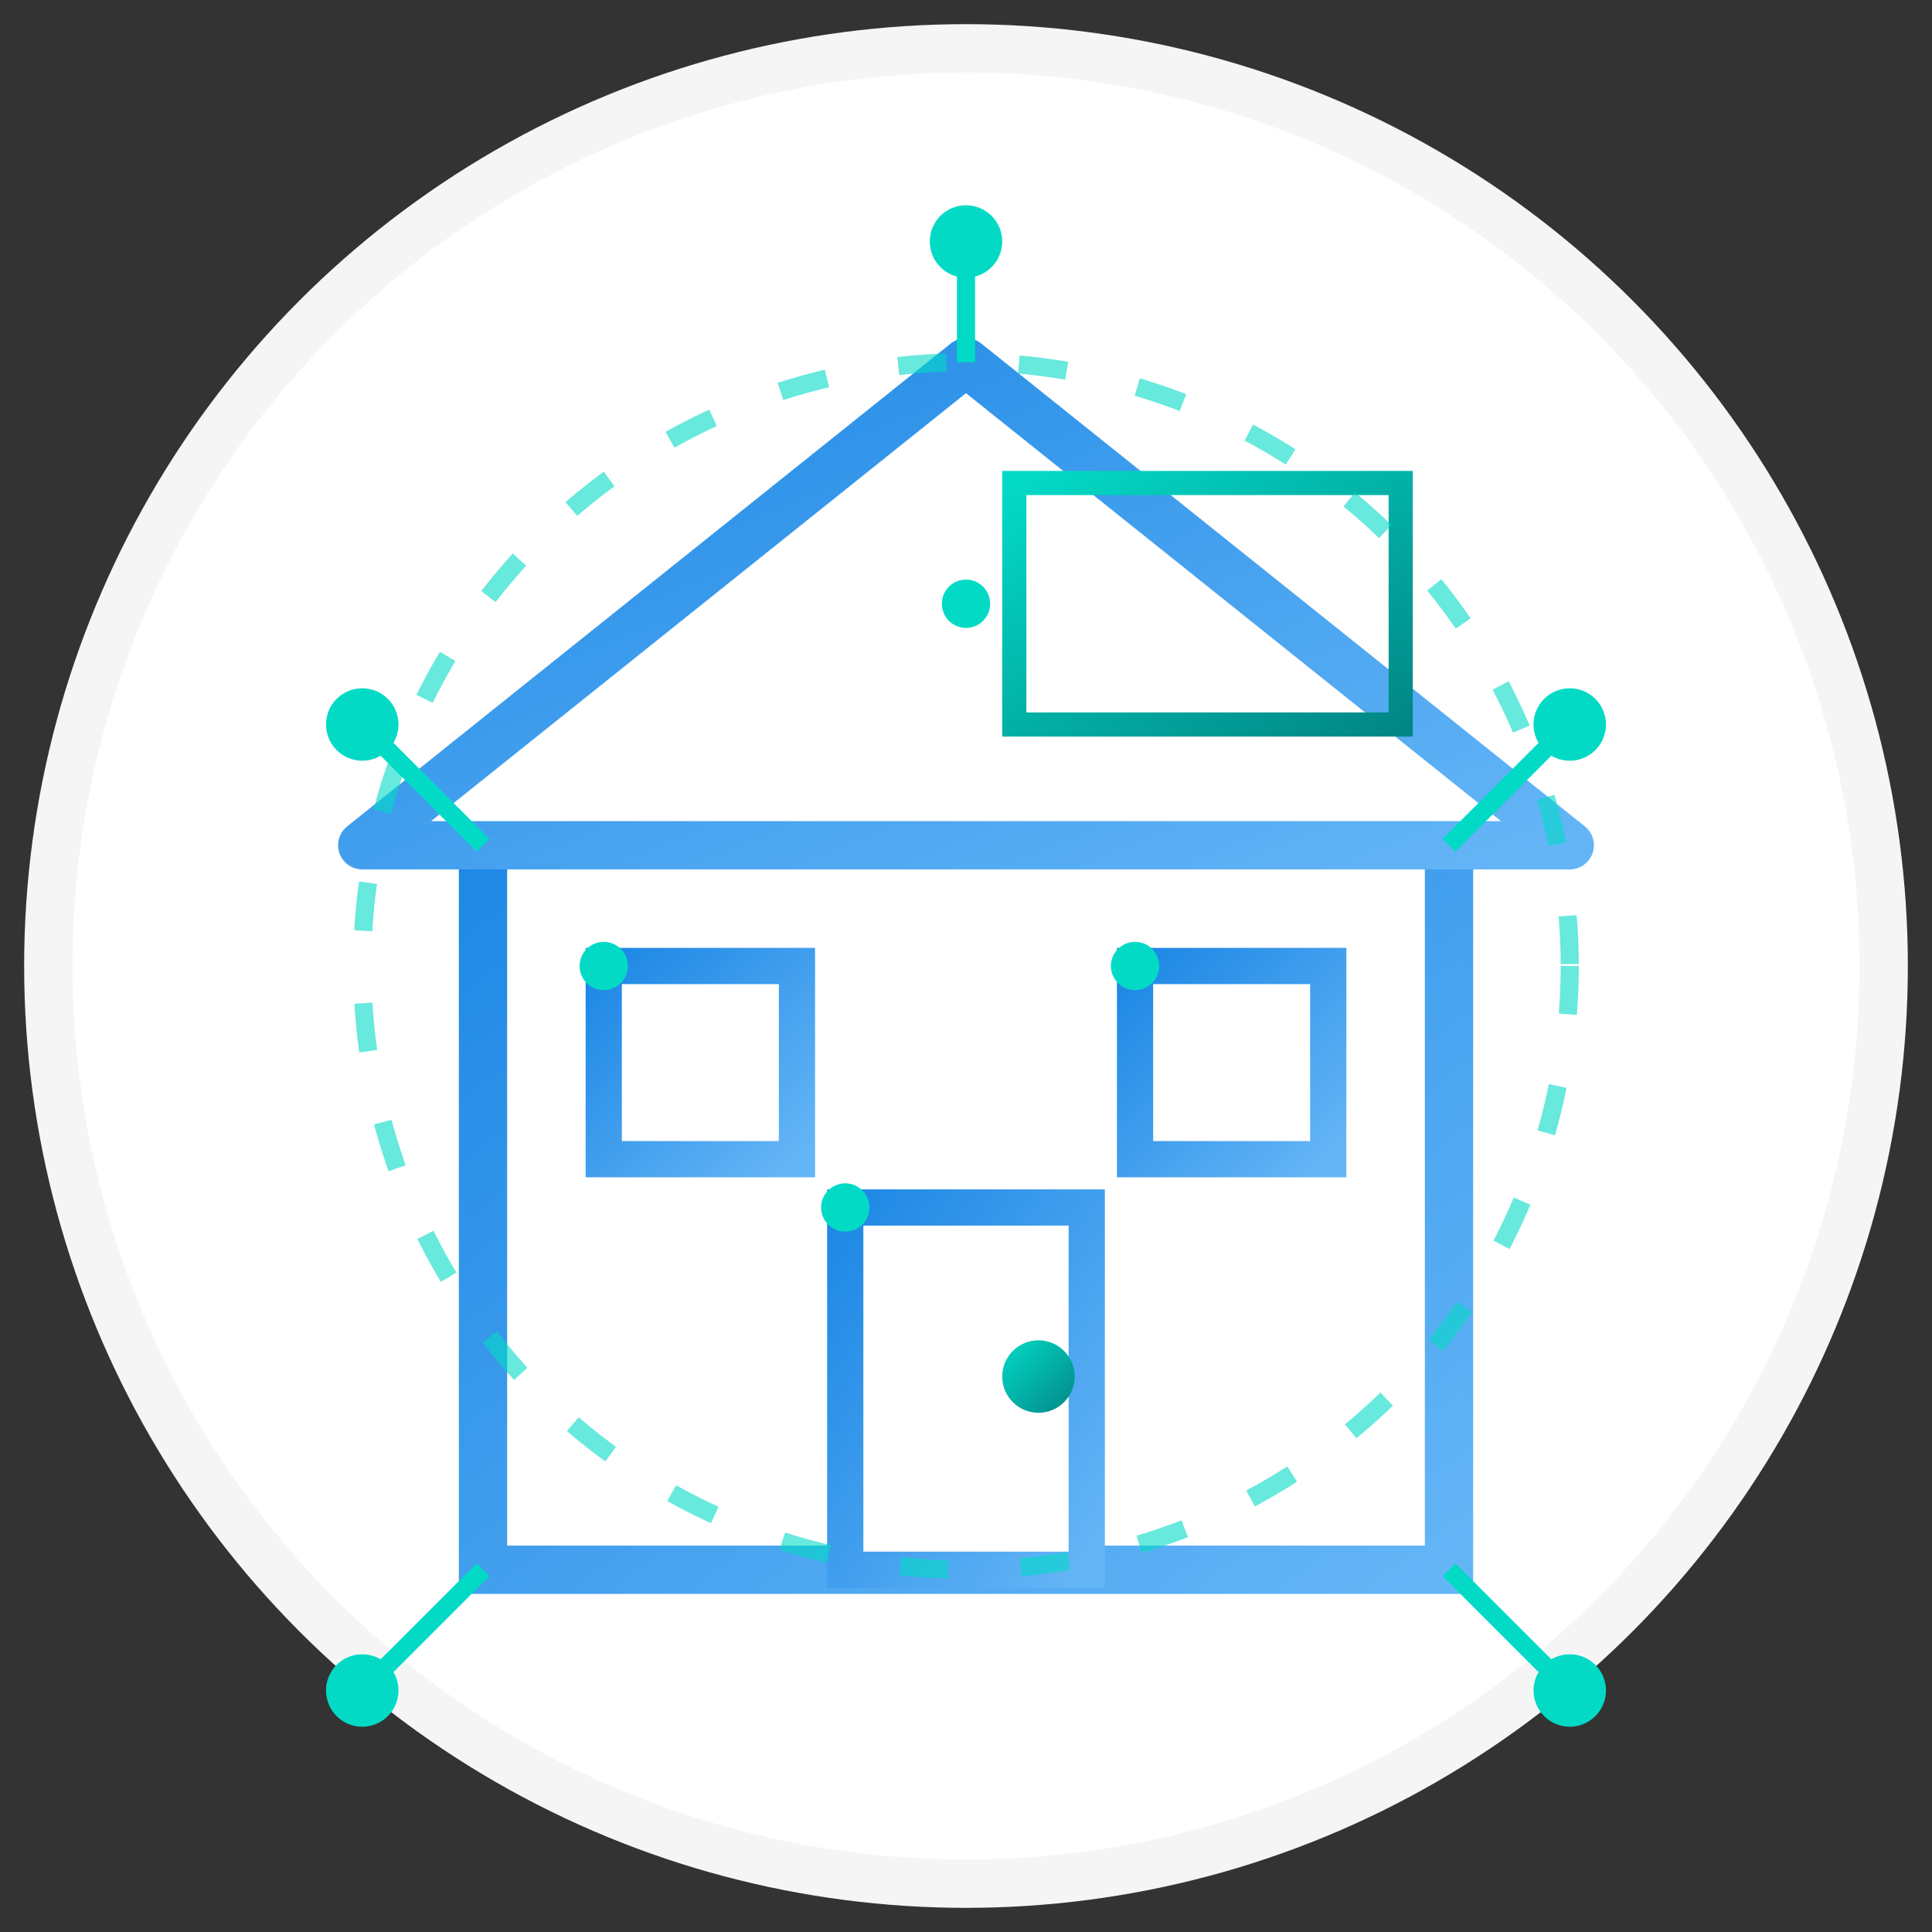 <svg xmlns="http://www.w3.org/2000/svg" width="80" height="80" viewBox="0 0 80 80">
  <rect x="0" y="0" width="80" height="80" fill="#333333" stroke="none"/>
  <defs>
    <linearGradient id="iconGradient" x1="0%" y1="0%" x2="100%" y2="100%">
      <stop offset="0%" stop-color="#1E88E5" />
      <stop offset="100%" stop-color="#64B5F6" />
    </linearGradient>
    
    <linearGradient id="secondaryGradient" x1="0%" y1="0%" x2="100%" y2="100%">
      <stop offset="0%" stop-color="#03DAC6" />
      <stop offset="100%" stop-color="#018786" />
    </linearGradient>
  </defs>
  
  <!-- Tło -->
  <circle cx="40" cy="40" r="38" fill="white" stroke="#F5F5F5" stroke-width="2" />
  
  <!-- Dom z elementami futurystycznymi -->
  <g transform="translate(40, 40)">
    <!-- Podstawa domu -->
    <rect x="-20" y="-5" width="40" height="30" fill="white" stroke="url(#iconGradient)" stroke-width="2" />
    
    <!-- Dach -->
    <polygon points="-25,-5 25,-5 0,-25" fill="white" stroke="url(#iconGradient)" stroke-width="2" stroke-linejoin="round" />
    
    <!-- Drzwi -->
    <rect x="-5" y="10" width="10" height="15" fill="white" stroke="url(#iconGradient)" stroke-width="1.5" />
    <circle cx="3" cy="17" r="1.5" fill="url(#secondaryGradient)" />
    
    <!-- Okna -->
    <rect x="-15" y="0" width="8" height="8" fill="white" stroke="url(#iconGradient)" stroke-width="1.5" />
    <rect x="7" y="0" width="8" height="8" fill="white" stroke="url(#iconGradient)" stroke-width="1.5" />
    
    <!-- Panel słoneczny na dachu -->
    <g transform="translate(10, -15)">
      <rect x="-8" y="-5" width="16" height="10" fill="none" stroke="url(#secondaryGradient)" stroke-width="1" />
      <line x1="-4" y1="-5" x2="-4" y2="5" stroke="url(#secondaryGradient)" stroke-width="0.5" />
      <line x1="0" y1="-5" x2="0" y2="5" stroke="url(#secondaryGradient)" stroke-width="0.5" />
      <line x1="4" y1="-5" x2="4" y2="5" stroke="url(#secondaryGradient)" stroke-width="0.5" />
      <line x1="-8" y1="0" x2="8" y2="0" stroke="url(#secondaryGradient)" stroke-width="0.5" />
    </g>
    
    <!-- Elementy futurystyczne / sieć inteligentnego domu -->
    <circle cx="0" cy="0" r="25" fill="none" stroke="#03DAC6" stroke-width="0.75" stroke-dasharray="2 3" opacity="0.6" />
    
    <line x1="-20" y1="-5" x2="-25" y2="-10" stroke="#03DAC6" stroke-width="0.75" />
    <circle cx="-25" cy="-10" r="1.5" fill="#03DAC6" />
    
    <line x1="20" y1="-5" x2="25" y2="-10" stroke="#03DAC6" stroke-width="0.75" />
    <circle cx="25" cy="-10" r="1.5" fill="#03DAC6" />
    
    <line x1="0" y1="-25" x2="0" y2="-30" stroke="#03DAC6" stroke-width="0.75" />
    <circle cx="0" cy="-30" r="1.5" fill="#03DAC6" />
    
    <line x1="-20" y1="25" x2="-25" y2="30" stroke="#03DAC6" stroke-width="0.75" />
    <circle cx="-25" cy="30" r="1.5" fill="#03DAC6" />
    
    <line x1="20" y1="25" x2="25" y2="30" stroke="#03DAC6" stroke-width="0.75" />
    <circle cx="25" cy="30" r="1.5" fill="#03DAC6" />
    
    <!-- Punkty węzłowe inteligentnego domu -->
    <circle cx="-15" cy="0" r="1" fill="#03DAC6" />
    <circle cx="7" cy="0" r="1" fill="#03DAC6" />
    <circle cx="-5" cy="10" r="1" fill="#03DAC6" />
    <circle cx="0" cy="-15" r="1" fill="#03DAC6" />
  </g>
</svg>
